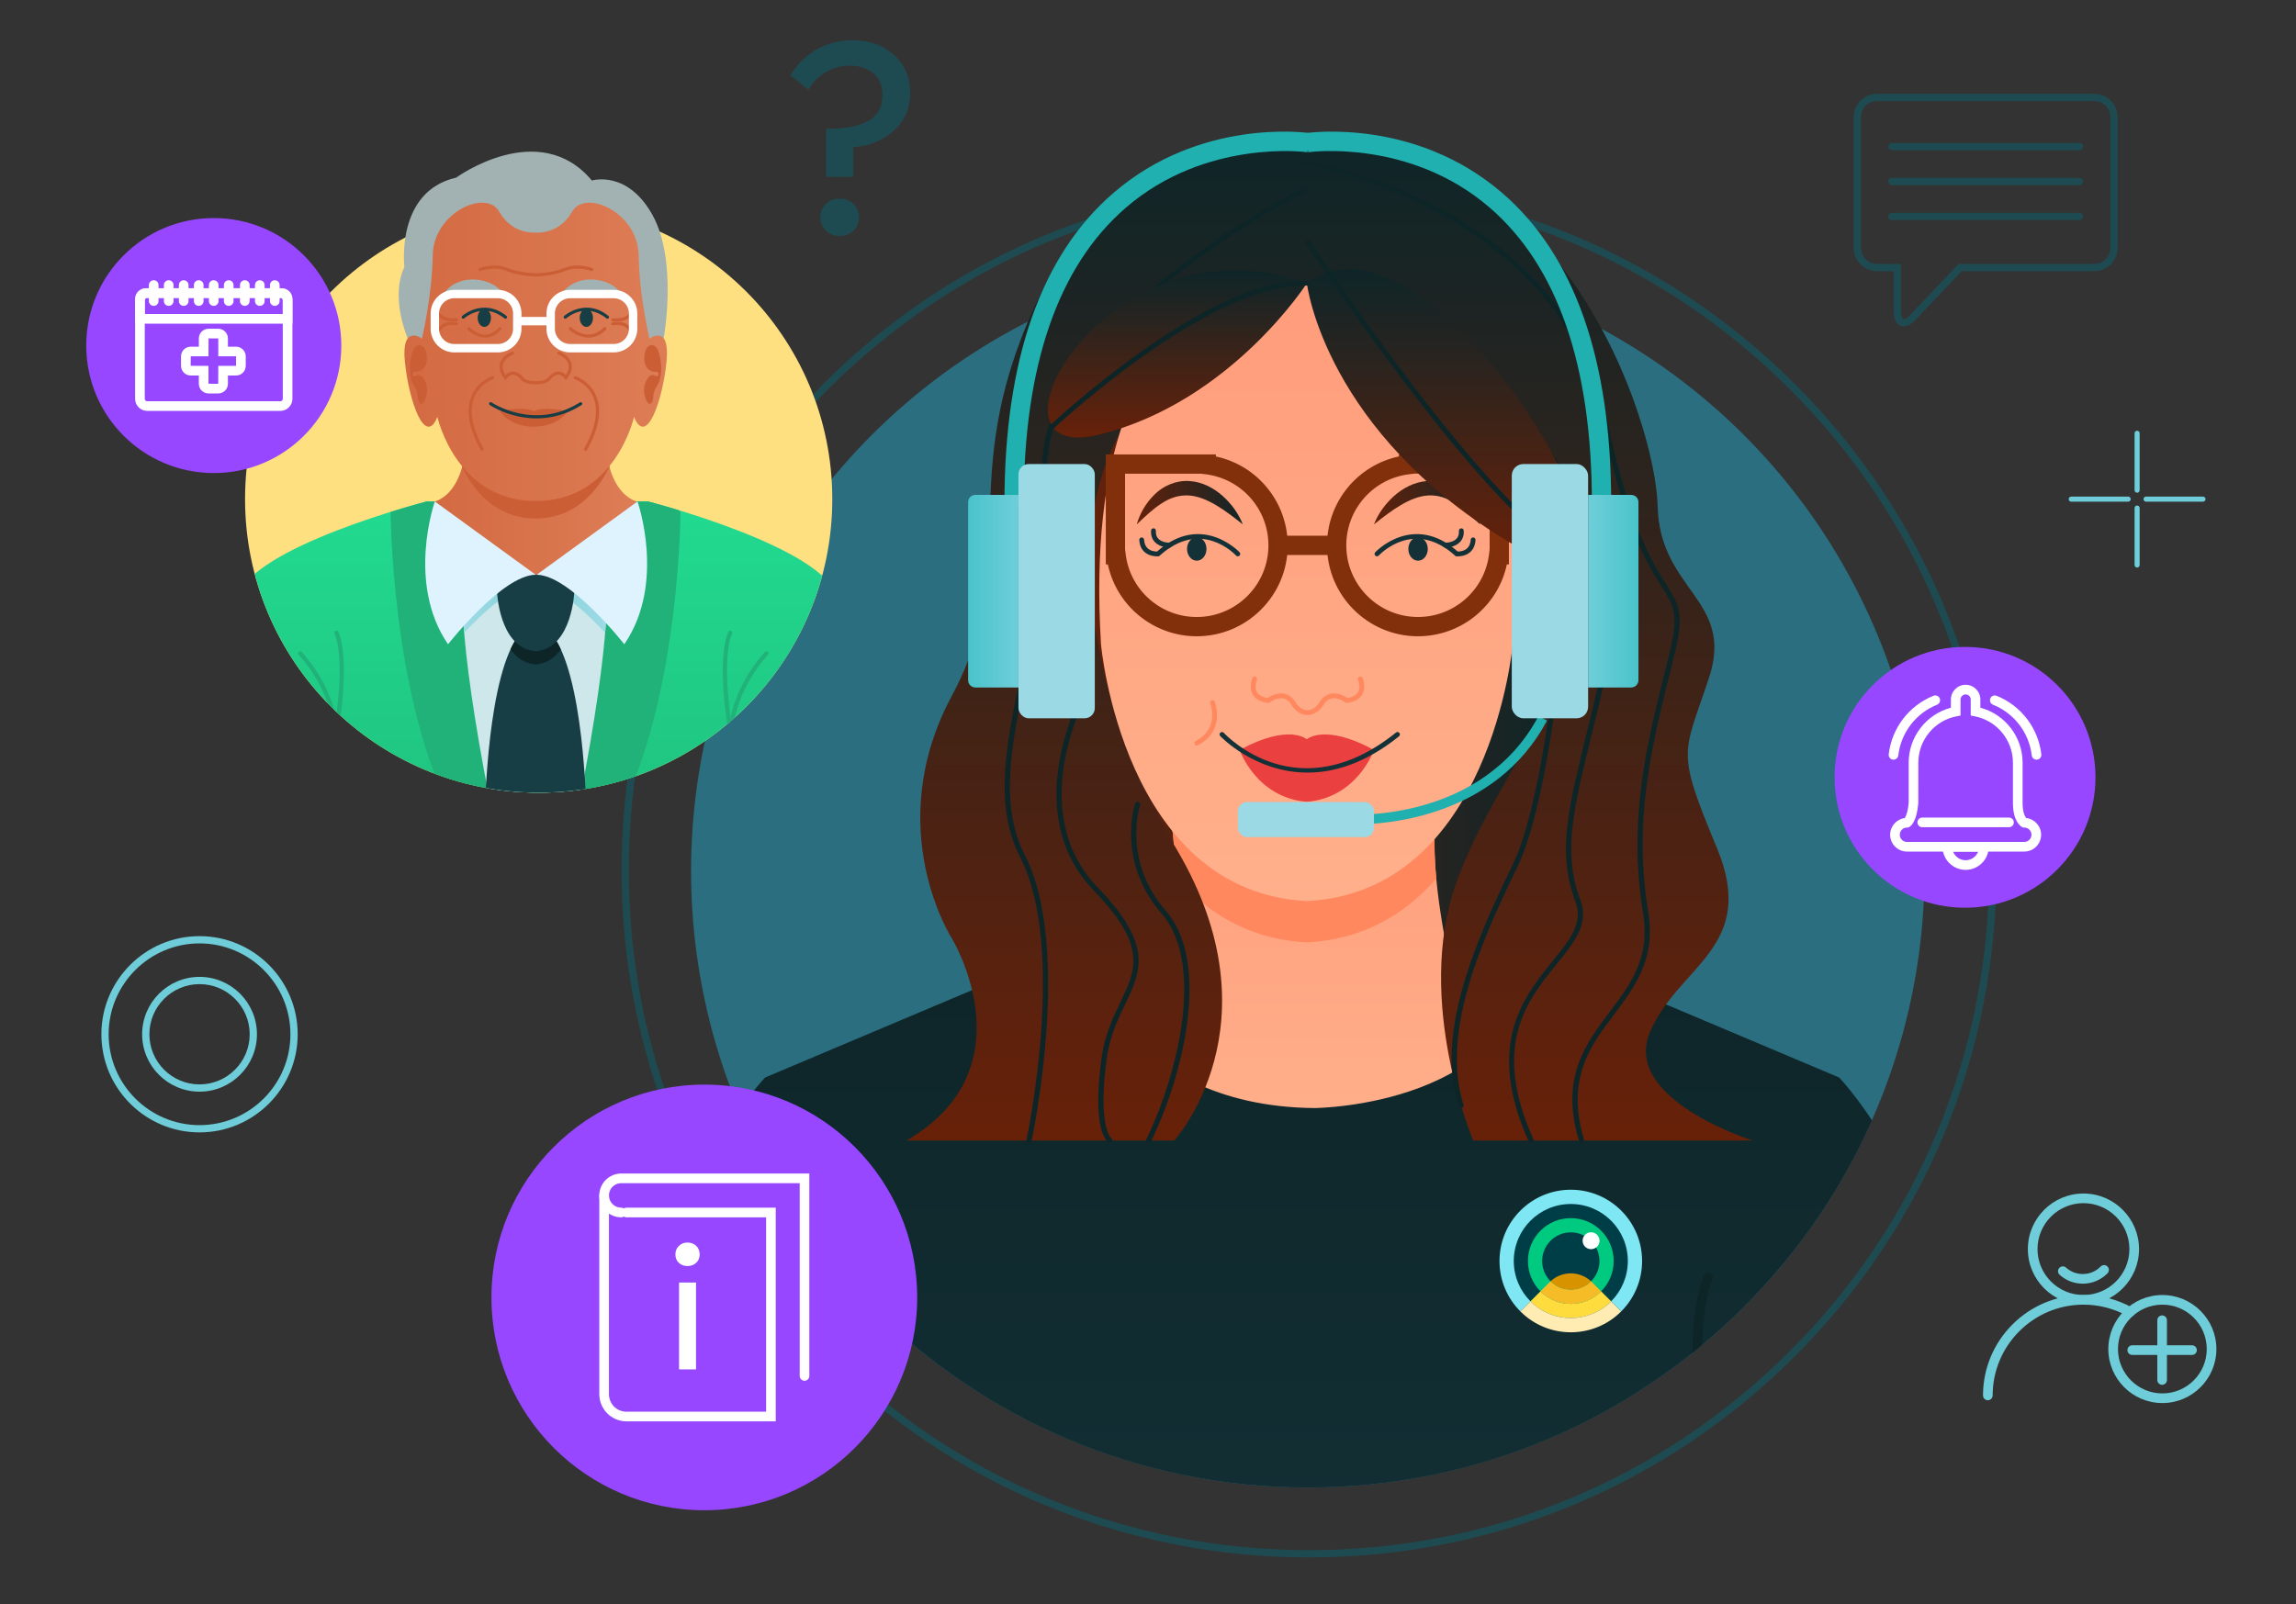<?xml version="1.0" encoding="UTF-8"?>
<svg id="Calque_1" data-name="Calque 1" xmlns="http://www.w3.org/2000/svg" xmlns:xlink="http://www.w3.org/1999/xlink" viewBox="0 0 655.622 458.198">
  <rect x="0" y="0" width="655.622" height="458.198" fill="#333333" stroke="none"/>
  <defs>
    <style>
      .cls-1 {
        fill: none;
      }

      .cls-2 {
        fill: url(#Dégradé_sans_nom_6);
      }

      .cls-3 {
        fill: #003e47;
      }

      .cls-4 {
        fill: #82300b;
      }

      .cls-5 {
        fill: #eb4040;
      }

      .cls-6 {
        fill: #00c980;
      }

      .cls-7 {
        fill: #a2b2b2;
      }

      .cls-8 {
        fill: #f5bc27;
      }

      .cls-9 {
        fill: url(#Dégradé_sans_nom_6-2);
      }

      .cls-10 {
        fill: #21b0b0;
      }

      .cls-11 {
        fill: #9bd9e4;
      }

      .cls-12 {
        fill: #1e4b51;
      }

      .cls-13 {
        fill: #173d45;
      }

      .cls-14 {
        clip-path: url(#clippath-1);
      }

      .cls-15 {
        fill: #fff;
      }

      .cls-16 {
        fill: #cc5e35;
      }

      .cls-17 {
        fill: #0e2528;
      }

      .cls-18 {
        fill: #ffdc3d;
      }

      .cls-19 {
        fill: #9647ff;
      }

      .cls-20 {
        fill: #dff3ff;
      }

      .cls-21 {
        fill: #20b279;
      }

      .cls-22 {
        fill: url(#Dégradé_sans_nom_11);
      }

      .cls-23 {
        fill: url(#Dégradé_sans_nom_16);
      }

      .cls-24 {
        fill: url(#Dégradé_sans_nom_42);
      }

      .cls-25 {
        fill: url(#Dégradé_sans_nom_40);
      }

      .cls-26 {
        fill: url(#Dégradé_sans_nom_43);
      }

      .cls-27 {
        fill: url(#Dégradé_sans_nom_39);
      }

      .cls-28 {
        fill: #ff885f;
      }

      .cls-29 {
        fill: #ffecb2;
      }

      .cls-30 {
        fill: #7fe7f4;
      }

      .cls-31 {
        fill: #133137;
      }

      .cls-32 {
        fill: #6ecdd8;
      }

      .cls-33 {
        fill: #ffe080;
      }

      .cls-34 {
        fill: #d79400;
      }

      .cls-35 {
        fill: url(#Dégradé_sans_nom_40-6);
      }

      .cls-36 {
        fill: url(#Dégradé_sans_nom_40-5);
      }

      .cls-37 {
        fill: url(#Dégradé_sans_nom_40-3);
      }

      .cls-38 {
        fill: url(#Dégradé_sans_nom_40-4);
      }

      .cls-39 {
        fill: url(#Dégradé_sans_nom_40-2);
      }

      .cls-40 {
        fill: url(#Dégradé_sans_nom_42-2);
      }

      .cls-41 {
        fill: url(#Dégradé_sans_nom_11-2);
      }

      .cls-42 {
        fill: url(#Dégradé_sans_nom_39-2);
      }

      .cls-43 {
        fill: #cde7ea;
      }

      .cls-44 {
        clip-path: url(#clippath);
      }

      .cls-45 {
        fill: #2b6e80;
      }
    </style>
    <clipPath id="clippath">
      <path class="cls-1" d="M549.548,248.782c0,97.26-78.845,176.104-176.104,176.104s-176.104-78.845-176.104-176.104V19.163h352.209v229.618Z"/>
    </clipPath>
    <linearGradient id="Dégradé_sans_nom_40" data-name="Dégradé sans nom 40" x1="305.053" y1="206.882" x2="445.67" y2="206.882" gradientUnits="userSpaceOnUse">
      <stop offset="0" stop-color="#682109"/>
      <stop offset="1" stop-color="#0e2528"/>
    </linearGradient>
    <linearGradient id="Dégradé_sans_nom_42" data-name="Dégradé sans nom 42" x1="369.906" y1="326.202" x2="369.906" y2="219.922" gradientUnits="userSpaceOnUse">
      <stop offset="0" stop-color="#ffb08b"/>
      <stop offset="1" stop-color="#ff9c7b"/>
    </linearGradient>
    <linearGradient id="Dégradé_sans_nom_43" data-name="Dégradé sans nom 43" x1="371.824" y1="471.624" x2="371.824" y2="270.733" gradientUnits="userSpaceOnUse">
      <stop offset=".017" stop-color="#133137"/>
      <stop offset="1" stop-color="#0e2528"/>
    </linearGradient>
    <linearGradient id="Dégradé_sans_nom_40-2" data-name="Dégradé sans nom 40" x1="379.635" y1="325.769" x2="379.635" y2="40.608" xlink:href="#Dégradé_sans_nom_40"/>
    <linearGradient id="Dégradé_sans_nom_42-2" data-name="Dégradé sans nom 42" x1="373.178" y1="257.38" x2="373.178" y2="80.734" xlink:href="#Dégradé_sans_nom_42"/>
    <linearGradient id="Dégradé_sans_nom_40-3" data-name="Dégradé sans nom 40" x1="390.635" y1="143.575" x2="424.383" y2="143.575" xlink:href="#Dégradé_sans_nom_40"/>
    <linearGradient id="Dégradé_sans_nom_40-4" data-name="Dégradé sans nom 40" x1="322.83" y1="143.575" x2="356.578" y2="143.575" xlink:href="#Dégradé_sans_nom_40"/>
    <linearGradient id="Dégradé_sans_nom_40-5" data-name="Dégradé sans nom 40" x1="412.32" y1="160.714" x2="412.32" y2="76.923" xlink:href="#Dégradé_sans_nom_40"/>
    <linearGradient id="Dégradé_sans_nom_40-6" data-name="Dégradé sans nom 40" x1="336.193" y1="124.967" x2="336.193" y2="77.18" xlink:href="#Dégradé_sans_nom_40"/>
    <linearGradient id="Dégradé_sans_nom_39" data-name="Dégradé sans nom 39" x1="390.635" y1="168.857" x2="405.01" y2="168.857" gradientTransform="translate(62.848 337.714) scale(1 -1)" gradientUnits="userSpaceOnUse">
      <stop offset=".001" stop-color="#4ac3ca"/>
      <stop offset="1" stop-color="#6eced9"/>
    </linearGradient>
    <linearGradient id="Dégradé_sans_nom_39-2" data-name="Dégradé sans nom 39" x1="1937.913" y1="168.857" x2="1952.288" y2="168.857" gradientTransform="translate(-1661.467)" xlink:href="#Dégradé_sans_nom_39"/>
    <clipPath id="clippath-1">
      <path class="cls-1" d="M237.659,142.564c0,46.305-37.537,83.842-83.842,83.842s-83.842-37.537-83.842-83.842V39.449h167.684v103.115Z"/>
    </clipPath>
    <linearGradient id="Dégradé_sans_nom_16" data-name="Dégradé sans nom 16" x1="153.462" y1="230.06" x2="153.462" y2="143.107" gradientUnits="userSpaceOnUse">
      <stop offset="0" stop-color="#20c480"/>
      <stop offset="1" stop-color="#21da90"/>
    </linearGradient>
    <linearGradient id="Dégradé_sans_nom_11" data-name="Dégradé sans nom 11" x1="124.167" y1="148.096" x2="181.828" y2="148.096" gradientUnits="userSpaceOnUse">
      <stop offset="0" stop-color="#d36a42"/>
      <stop offset="1" stop-color="#dd7d56"/>
    </linearGradient>
    <linearGradient id="Dégradé_sans_nom_11-2" data-name="Dégradé sans nom 11" x1="115.475" y1="100.499" x2="190.455" y2="100.499" xlink:href="#Dégradé_sans_nom_11"/>
    <linearGradient id="Dégradé_sans_nom_6" data-name="Dégradé sans nom 6" x1="153.241" y1="172.646" x2="173.308" y2="172.646" gradientUnits="userSpaceOnUse">
      <stop offset="0" stop-color="#85d0d8"/>
      <stop offset="1" stop-color="#9ddbe6"/>
    </linearGradient>
    <linearGradient id="Dégradé_sans_nom_6-2" data-name="Dégradé sans nom 6" x1="507.734" y1="172.646" x2="527.802" y2="172.646" gradientTransform="translate(659.843) rotate(-180) scale(1 -1)" xlink:href="#Dégradé_sans_nom_6"/>
  </defs>
  <circle class="cls-45" cx="373.443" cy="248.782" r="176.104"/>
  <path class="cls-12" d="M373.784,444.842c-52.432,0-101.726-20.418-138.801-57.493-37.075-37.075-57.494-86.37-57.494-138.802s20.418-101.726,57.494-138.801c37.075-37.075,86.369-57.493,138.801-57.493s101.726,20.418,138.801,57.493c37.075,37.075,57.494,86.369,57.494,138.801s-20.418,101.727-57.494,138.802c-37.075,37.075-86.369,57.493-138.801,57.493ZM373.784,54.318c-51.881,0-100.656,20.203-137.341,56.888-36.685,36.685-56.888,85.461-56.888,137.341s20.203,100.656,56.888,137.341c36.685,36.685,85.46,56.889,137.341,56.889s100.656-20.203,137.341-56.889c36.685-36.685,56.888-85.46,56.888-137.341s-20.203-100.656-56.888-137.341c-36.685-36.685-85.46-56.888-137.341-56.888Z"/>
  <path class="cls-12" d="M225.718,21.48c1.967-3.228,4.502-5.699,7.603-7.414,3.102-1.715,6.481-2.572,10.138-2.572,4.741,0,8.669,1.393,11.783,4.18,3.115,2.787,4.672,6.399,4.672,10.838,0,4.312-1.501,7.856-4.502,10.63-3.026,2.875-6.948,4.502-11.765,4.88v8.511h-7.755v-13.732c5.523,0,9.589-.782,12.2-2.345,2.61-1.564,3.915-3.985,3.915-7.263,0-2.673-.857-4.747-2.572-6.223-1.715-1.475-3.934-2.213-6.658-2.213-2.471,0-4.76.599-6.866,1.797s-3.789,2.894-5.05,5.088l-5.145-4.161ZM239.753,67.404c-1.589,0-2.9-.517-3.934-1.551s-1.551-2.295-1.551-3.783c0-1.538.517-2.812,1.551-3.821s2.345-1.513,3.934-1.513,2.906.504,3.953,1.513,1.57,2.282,1.57,3.821-.523,2.812-1.57,3.821c-1.047,1.009-2.364,1.513-3.953,1.513Z"/>
  <g class="cls-44">
    <g>
      <rect class="cls-25" x="305.053" y="111.713" width="140.617" height="190.338"/>
      <path class="cls-24" d="M420.648,302.051s-17.595-59.275-8.328-75.863c9.267-16.587-78.374,5.007-78.374,5.007,0,0,9.681,52.211-15.433,70.856,0,0-3.662,10.425-4.436,24.152l111.658-2.513c-.897-6.553-2.544-13.745-5.087-21.638Z"/>
      <path class="cls-26" d="M437.463,270.733l87.686,37.023s33.442,34.279,35.748,99.074c2.306,64.795,8.072,64.795,8.072,64.795H174.679s5.766,0,8.072-64.795c2.306-64.795,35.748-99.074,35.748-99.074l87.686-37.023s13.162,45.318,69.176,45.757c0,0,59.486-.304,62.102-45.757Z"/>
      <path class="cls-17" d="M251.111,472.99c-.167,0-.337-.031-.502-.096-.702-.277-1.046-1.07-.768-1.771.197-.5,19.312-50.483-16.725-92.615-.491-.574-.423-1.437.149-1.926.572-.488,1.437-.422,1.926.149,37.13,43.41,17.393,94.881,17.189,95.396-.212.536-.726.863-1.27.863Z"/>
      <path class="cls-17" d="M255.544,425.987c-.073,0-.149-.005-.225-.019-.744-.123-1.247-.827-1.123-1.571.069-.42,6.89-42.204.081-58.962-.284-.699.053-1.495.752-1.779.698-.283,1.495.052,1.779.752,7.096,17.47.371,58.691.081,60.437-.111.668-.69,1.142-1.346,1.142Z"/>
      <path class="cls-17" d="M492.184,472.99c-.544,0-1.058-.327-1.27-.863-.204-.515-19.941-51.987,17.189-95.396.492-.571,1.355-.638,1.926-.149.572.49.64,1.353.149,1.926-36.072,42.172-16.922,92.115-16.725,92.614.277.702-.065,1.495-.767,1.773-.165.065-.335.096-.503.096Z"/>
      <path class="cls-17" d="M487.75,425.987c-.656,0-1.235-.474-1.346-1.142-.289-1.746-7.015-42.967.081-60.437.285-.7,1.084-1.036,1.779-.752.699.284,1.036,1.08.752,1.779-6.808,16.758.012,58.542.081,58.962.124.744-.379,1.449-1.123,1.571-.076.013-.152.019-.225.019Z"/>
      <path class="cls-28" d="M333.946,231.195s1.503,8.148,1.784,19.143c8.639,10.192,20.684,17.971,37.448,18.831,16.44-.844,28.347-8.338,36.949-18.24-.971-10.327-.684-19.592,2.193-24.741,9.267-16.587-78.374,5.006-78.374,5.006Z"/>
      <path class="cls-39" d="M372.574,40.757s-53.907-3.625-77.052,46.613c-23.145,50.239-3.387,73.531-23.71,111.347-20.322,37.816,0,69.332,0,69.332,0,0,22.581,37.155-12.984,57.72h76.47s30.18-33.11.847-82.926c-29.333-49.816-48.751-137.864,36.603-151.848,0,0,31.372,1.554,36.629,23.307,5.257,21.753,8.08,51.156,27.838,64.682,19.758,13.525-9.75,39.94-21.528,73.605-11.778,33.665,4.992,73.18,4.992,73.18h79.762s-37.258-11.725-29.355-30.799c7.903-19.074,31.048-24.254,19.193-52.739-11.855-28.486-9.597-26.414-2.258-48.685,7.339-22.271-14.113-24.86-14.677-48.944-.565-24.084-27.669-107.988-100.77-103.844Z"/>
      <path class="cls-17" d="M451.61,326.456c-.329,0-.631-.2-.722-.505-5.42-18.098,1.797-27.69,8.775-36.964,5.961-7.921,11.59-15.403,9.552-27.899-4.396-26.96.778-47.653,6.77-71.614l.581-2.322c2.912-11.67,1.556-13.811-2.068-19.533-4.014-6.339-10.731-16.946-17.312-48.672-12.354-59.564-84.018-71.7-84.74-71.816-.408-.064-.681-.421-.61-.795.072-.373.455-.634.868-.559.732.117,73.406,12.402,85.956,72.912,6.532,31.496,13.17,41.976,17.135,48.238,3.732,5.894,5.277,8.332,2.232,20.531l-.581,2.323c-5.957,23.826-11.102,44.4-6.748,71.102,2.126,13.033-3.938,21.092-9.801,28.884-6.784,9.016-13.798,18.337-8.564,35.818.11.367-.124.746-.524.846-.066.016-.133.024-.199.024Z"/>
      <path class="cls-17" d="M437.215,326.456c-.294,0-.573-.16-.693-.425-12.487-27.726-1.351-41.452,6.781-51.476,4.947-6.097,8.853-10.913,6.583-16.952-5.228-13.905-2.256-26.029,3.142-48.04,1.259-5.134,2.686-10.952,4.161-17.425,7.563-33.19-15.823-62.631-16.06-62.924-.246-.305-.176-.736.156-.962.33-.227.802-.163,1.048.142.242.298,24.028,30.219,16.323,64.026-1.477,6.482-2.905,12.306-4.165,17.444-5.337,21.765-8.277,33.754-3.187,47.29,2.529,6.726-1.793,12.054-6.798,18.222-8.358,10.303-18.76,23.126-6.598,50.129.158.352-.023.754-.406.899-.094.036-.19.052-.286.052Z"/>
      <path class="cls-17" d="M417.217,316.49c-.324,0-.624-.195-.72-.494-6.37-19.923,3.589-44.776,15.3-68.666,10.89-22.215,15.051-86.571,15.092-87.219.023-.379.385-.668.791-.646.414.021.729.347.705.727-.041.649-4.218,65.258-15.22,87.702-11.593,23.648-21.462,48.22-15.228,67.715.116.364-.111.747-.509.853-.07.019-.141.028-.211.028Z"/>
      <path class="cls-17" d="M293.829,326.456c-.048,0-.098-.004-.147-.013-.406-.074-.67-.437-.589-.809.118-.543,11.648-54.619-1.797-80.796-7.672-14.936-3.907-32.755.453-53.388,3.449-16.322,7.358-34.821,5.848-54.568-3.382-44.212,73.842-82.881,74.622-83.266.365-.177.82-.054,1.016.279.196.335.059.752-.305.932-.772.382-77.151,38.63-73.837,81.958,1.524,19.928-2.405,38.521-5.871,54.926-4.31,20.396-8.033,38.012-.57,52.54,13.657,26.587,2.031,81.103,1.912,81.65-.071.328-.384.554-.734.554Z"/>
      <path class="cls-17" d="M316.961,326.454c-.137,0-.276-.036-.401-.112-.502-.305-4.823-3.571-2.024-24.119.901-6.615,3.277-11.566,5.373-15.935,4.476-9.327,7.709-16.066-7.455-31.762-22.672-23.468-2.596-58.36-2.391-58.71.195-.336.65-.458,1.016-.279.364.18.501.598.305.932-.201.341-19.78,34.399,2.192,57.143,15.802,16.356,12.229,23.803,7.706,33.23-2.054,4.282-4.384,9.136-5.258,15.552-2.675,19.634,1.348,22.786,1.388,22.815.316.228.392.653.157.953-.148.187-.376.29-.608.29Z"/>
      <path class="cls-17" d="M327.989,326.456c-.102,0-.206-.019-.305-.06-.378-.154-.548-.562-.379-.908,4.986-10.235,8.804-22.793,10.215-33.593,1.256-9.617,1.264-22.79-5.82-30.937-13.012-14.963-7.626-31.277-7.57-31.441.124-.361.545-.559.94-.449.395.113.614.5.491.861-.053.157-5.188,15.797,7.311,30.171,13.135,15.102,4.687,47.713-4.197,65.948-.124.255-.398.407-.685.407Z"/>
      <path class="cls-40" d="M373.178,80.889s-65.577-8.636-58.793,103.088c0,0,6.219,70.704,58.793,73.403,52.575-2.699,58.793-73.403,58.793-73.403,6.784-111.723-58.793-103.088-58.793-103.088Z"/>
      <path class="cls-5" d="M373.157,211.174s-4.954-4.66-19.178,3.025c0,0,4.672,13.634,19.178,14.824,14.506-1.19,19.178-14.824,19.178-14.824-14.224-7.685-19.178-3.025-19.178-3.025Z"/>
      <path class="cls-31" d="M373.384,220.676c-15.037,0-24.796-10.278-24.941-10.434-.258-.279-.24-.715.038-.973.277-.258.713-.242.971.038.857.924,21.284,22.357,49.174-.069.296-.239.73-.192.967.105s.191.73-.105.967c-9.666,7.772-18.552,10.365-26.105,10.365Z"/>
      <path class="cls-28" d="M373.158,204.206h-.019c-2.54-.07-4.116-2.483-4.182-2.586-.688-1.225-1.531-1.931-2.527-2.129-1.89-.372-3.83,1.119-3.848,1.134l-.226.177-.285-.035c-2.128-.266-3.593-1.075-4.353-2.405-1.192-2.085-.123-4.612-.077-4.718.15-.348.553-.506.902-.359.349.149.51.554.361.903-.009.02-.841,2.015.011,3.497.506.88,1.536,1.444,3.061,1.679.677-.466,2.635-1.639,4.714-1.224,1.412.279,2.571,1.212,3.445,2.773h0c.002,0,1.244,1.869,3.041,1.917.38.011.679.326.669.707-.011.373-.316.669-.687.669Z"/>
      <path class="cls-28" d="M373.553,204.206c-.371,0-.676-.296-.687-.669-.01-.38.29-.696.669-.707,1.82-.05,3.049-1.933,3.061-1.952.853-1.526,2.013-2.459,3.425-2.738,2.078-.415,4.037.758,4.714,1.224,1.526-.235,2.555-.799,3.061-1.679.853-1.483.021-3.477.012-3.497-.148-.349.013-.754.361-.903.349-.148.752.011.902.359.046.106,1.114,2.633-.078,4.718-.76,1.33-2.225,2.139-4.353,2.405l-.285.036-.226-.179c-.019-.015-1.956-1.517-3.848-1.134-.996.199-1.839.904-2.506,2.095-.087.138-1.663,2.551-4.202,2.621h-.019Z"/>
      <path class="cls-31" d="M416.265,158.91c-.197,0-.32-.011-.341-.012l-.228-.021-.171-.153c-11.764-10.631-21.416-.48-21.822-.043-.259.277-.695.294-.972.038-.279-.258-.296-.692-.039-.971.107-.116,10.861-11.488,23.567-.212h.001c.49,0,1.728-.085,2.623-.86.651-.564,1.013-1.409,1.078-2.514.022-.379.347-.677.727-.646.379.021.668.348.646.727-.087,1.494-.613,2.666-1.56,3.481-1.232,1.061-2.82,1.188-3.509,1.188Z"/>
      <ellipse class="cls-31" cx="404.924" cy="156.794" rx="2.776" ry="3.357"/>
      <path class="cls-31" d="M412.735,156.408h-.036c-.379-.007-.68-.318-.675-.699.006-.38.316-.743.698-.677.013-.016,2.064.015,3.17-1.146.531-.558.761-1.294.703-2.252-.024-.379.265-.705.644-.728.391-.026.706.265.729.645.083,1.345-.283,2.452-1.086,3.29-1.446,1.511-3.814,1.567-4.147,1.567Z"/>
      <path class="cls-31" d="M330.393,158.91c-.689,0-2.277-.126-3.509-1.186-.948-.817-1.474-1.988-1.561-3.482-.022-.379.267-.705.646-.727.371-.027.705.267.727.646.065,1.104.428,1.949,1.078,2.514.895.775,2.133.86,2.624.86h0c12.705-11.279,23.46.095,23.568.212.257.279.24.713-.039.971-.279.257-.714.239-.972-.038-.406-.439-10.058-10.591-21.823.043l-.171.153-.228.021c-.021.001-.144.012-.341.012Z"/>
      <ellipse class="cls-31" cx="341.734" cy="156.794" rx="2.776" ry="3.357"/>
      <path class="cls-31" d="M333.922,156.408c-.333,0-2.7-.055-4.147-1.567-.803-.838-1.168-1.945-1.086-3.29.024-.38.335-.672.729-.645.379.023.668.349.644.728-.059.961.172,1.698.706,2.256,1.103,1.151,3.15,1.134,3.165,1.142.35-.035.693.296.7.676.007.38-.296.693-.676.7h-.036Z"/>
      <path class="cls-37" d="M392.335,149.78c1.192-3.086,3.195-5.8,5.7-8.086,2.512-2.233,5.787-4.062,9.556-4.298,3.763-.263,7.514,1.393,9.935,3.845,2.503,2.428,4.17,5.38,5.097,8.538-2.391-2.255-4.644-4.443-7.121-6.001-2.435-1.632-5.048-2.41-7.66-2.264-2.629.148-5.315,1.253-7.884,2.78-2.588,1.529-5.062,3.439-7.622,5.485Z"/>
      <path class="cls-38" d="M354.879,149.78c-2.56-2.047-5.035-3.956-7.622-5.485-2.57-1.527-5.255-2.632-7.884-2.78-2.612-.146-5.225.632-7.66,2.264-2.477,1.558-4.73,3.746-7.121,6.001.927-3.158,2.594-6.11,5.097-8.538,2.421-2.453,6.172-4.108,9.935-3.845,3.769.235,7.044,2.065,9.556,4.298,2.505,2.286,4.507,5,5.7,8.086Z"/>
      <path class="cls-4" d="M341.733,181.736c-12.354,0-22.864-8.667-25.386-20.527h-.586v-31.416h31.417v.584c11.86,2.522,20.527,13.033,20.527,25.387,0,14.322-11.652,25.973-25.973,25.973ZM321.264,156.841l.15,1.301c1.193,10.314,9.928,18.092,20.318,18.092,11.287,0,20.47-9.183,20.47-20.47,0-10.391-7.778-19.125-18.092-20.319l-1.294-.149h-21.552v21.546Z"/>
      <path class="cls-4" d="M404.9,181.736c-14.321,0-25.972-11.651-25.972-25.973,0-12.354,8.667-22.865,20.527-25.387v-.584h31.416v31.416h-.586c-2.522,11.86-13.033,20.527-25.386,20.527ZM403.817,135.295l-1.294.149c-10.314,1.194-18.092,9.928-18.092,20.319,0,11.287,9.182,20.47,20.469,20.47,10.39,0,19.125-7.778,20.318-18.092l.15-1.301v-21.546h-21.552Z"/>
      <path class="cls-28" d="M341.734,212.955c-.248,0-.488-.134-.611-.369-.175-.337-.045-.752.292-.928,6.891-3.595,4.288-10.447,4.174-10.736-.139-.353.034-.754.386-.893.352-.137.752.032.892.386.033.082,3.189,8.287-4.816,12.464-.102.052-.211.078-.318.078Z"/>
      <rect class="cls-4" x="364.954" y="153.012" width="16.725" height="5.503"/>
      <path class="cls-36" d="M373.178,80.889s4.903,42.79,59.285,74.874c54.382,32.084-21.459-103.367-59.285-74.874Z"/>
      <path class="cls-35" d="M373.178,80.889s-21.701,33.931-59.285,43.254c-37.584,9.323,2.331-63.977,59.285-43.254Z"/>
      <path class="cls-17" d="M450.179,159.384c-.078,0-.158-.013-.235-.042-9.74-3.547-25.674-19.737-47.357-48.122-16.106-21.082-29.551-41.396-29.685-41.599-.21-.317-.122-.743.195-.953.314-.212.743-.122.953.195.534.807,53.658,80.915,76.365,89.186.357.13.541.525.411.881-.101.279-.365.453-.646.453Z"/>
      <path class="cls-17" d="M300.502,122.483c-.183,0-.365-.073-.501-.216-.26-.277-.247-.712.03-.973.112-.105,11.364-10.653,25.899-20.925,19.588-13.842,35.472-20.628,47.275-20.167.38.015.675.335.66.715s-.34.693-.714.661c-.35-.015-.706-.021-1.061-.021-27.495,0-70.678,40.328-71.116,40.74-.133.125-.302.187-.472.187Z"/>
      <path class="cls-10" d="M387.248,235.465c-1.244,0-1.959-.043-2.011-.046l.189-2.746c.371.031,37.748,2.201,53.903-28.148l2.429,1.292c-14.777,27.761-46.259,29.647-54.51,29.647Z"/>
      <rect class="cls-11" x="353.46" y="229.102" width="38.875" height="9.999" rx="2.608" ry="2.608"/>
      <rect class="cls-11" x="431.685" y="132.543" width="21.799" height="72.628" rx="3.308" ry="3.308"/>
      <path class="cls-10" d="M454.562,143.677c-.003-39.261-9.811-67.641-29.15-84.35-22.938-19.818-51.571-15.891-51.856-15.848l-.798-5.444c1.271-.187,31.427-4.319,56.251,17.127,20.603,17.803,31.052,47.583,31.056,88.515h-5.503Z"/>
      <path class="cls-10" d="M292.329,143.677h-5.503c.003-40.932,10.452-70.713,31.055-88.514,24.823-21.448,54.979-17.315,56.252-17.128l-.795,5.445c-.29-.043-29.042-3.918-51.919,15.898-19.299,16.717-29.087,45.08-29.09,84.299Z"/>
      <path class="cls-27" d="M455.557,141.35h12.302v55.014h-12.302c-1.144,0-2.073-.929-2.073-2.073v-50.867c0-1.144.929-2.073,2.073-2.073Z" transform="translate(921.342 337.714) rotate(-180)"/>
      <rect class="cls-11" x="290.821" y="132.543" width="21.799" height="72.628" rx="2.922" ry="2.922" transform="translate(603.441 337.714) rotate(180)"/>
      <path class="cls-42" d="M278.519,141.35h12.302v55.014h-12.302c-1.144,0-2.073-.929-2.073-2.073v-50.867c0-1.144.929-2.073,2.073-2.073Z"/>
      <g>
        <path class="cls-30" d="M434.145,374.576l2.881-2.881c6.36,6.36,16.671,6.36,23.031-0l2.881,2.881c3.685-3.684,5.963-8.775,5.963-14.397,0-11.245-9.116-20.36-20.36-20.36s-20.36,9.116-20.36,20.36c0,5.622,2.279,10.712,5.963,14.397Z"/>
        <circle class="cls-3" cx="448.542" cy="360.179" r="16.285"/>
        <circle class="cls-6" cx="448.542" cy="360.179" r="12.246"/>
        <circle class="cls-3" cx="448.542" cy="360.179" r="8.184"/>
        <path class="cls-34" d="M442.754,365.964c.001.001.002.002.003.003,3.196,3.196,8.376,3.196,11.572.002-3.266-3.012-8.307-3.014-11.575-.005Z"/>
        <path class="cls-8" d="M457.201,368.838c-4.782,4.782-12.536,4.782-17.318,0l2.872-2.872.001-.001c0.0 0.0.001.001.001.001,3.196,3.196,8.376,3.196,11.572.002l2.872,2.87Z"/>
        <g>
          <polygon class="cls-18" points="442.756 365.965 442.757 365.967 442.756 365.965 442.755 365.966 442.756 365.965"/>
          <path class="cls-18" d="M460.057,371.695c-6.36,6.36-16.671,6.36-23.031 0l2.856-2.856c4.782,4.782,12.536,4.782,17.318,0l2.856,2.856Z"/>
        </g>
        <path class="cls-29" d="M434.145,374.576c7.951,7.951,20.843,7.951,28.794 0l-2.881-2.881c-6.36,6.36-16.671,6.36-23.031 0l-2.881,2.881Z"/>
        <circle class="cls-15" cx="454.329" cy="354.387" r="2.414"/>
      </g>
    </g>
  </g>
  <circle class="cls-19" cx="561.113" cy="222.025" r="37.252"/>
  <g>
    <circle class="cls-19" cx="201.118" cy="370.582" r="60.786"/>
    <g>
      <path class="cls-15" d="M221.516,405.974h-42.639c-4.271,0-7.746-3.475-7.746-7.746v-56.783c0-.76.617-1.377,1.377-1.377s1.377.617,1.377,1.377v56.783c0,2.753,2.239,4.992,4.992,4.992h39.885v-55.517h-39.885c-.76,0-1.377-.617-1.377-1.377s.617-1.377,1.377-1.377h42.639v61.025Z"/>
      <path class="cls-15" d="M229.729,394.386c-.76,0-1.377-.617-1.377-1.377v-55.066h-50.965c-1.931,0-3.503,1.571-3.503,3.503s1.571,3.503,3.503,3.503c.76,0,1.377.617,1.377,1.377s-.617,1.377-1.377,1.377c-3.45,0-6.257-2.807-6.257-6.257s2.807-6.257,6.257-6.257h53.719v57.82c0,.76-.617,1.377-1.377,1.377Z"/>
      <path class="cls-15" d="M196.311,354.907c1.014,0,1.846.318,2.498.953.652.636.978,1.453.978,2.45,0,.965-.326,1.758-.978,2.377-.652.62-1.484.929-2.498.929s-1.843-.309-2.486-.929c-.644-.619-.965-1.412-.965-2.377,0-.981.326-1.794.978-2.438.652-.643,1.476-.965,2.474-.965ZM193.898,391.136v-24.813h4.851v24.813h-4.851Z"/>
    </g>
  </g>
  <circle class="cls-33" cx="153.817" cy="142.564" r="83.842"/>
  <g class="cls-14">
    <g>
      <path class="cls-7" d="M116.417,96.667s-5.113-11.616-.942-20.401c0,0-2.626-21.55,14.78-25.529,0,0,23.64-17.24,38.758.829,0,0,10.157-3.15,17.362,9.946,7.205,13.096,3.139,35.155,3.139,35.155h-73.096Z"/>
      <path class="cls-23" d="M239.158,170.754c-3.699-14.588-54.064-27.517-54.064-27.517l-31.131-.126v-.004l-.501.002-.501-.002v.004l-31.131.126s-50.365,12.93-54.064,27.517c-3.699,14.588-8.509,59.306-8.509,59.306h188.409s-4.809-44.718-8.509-59.306Z"/>
      <path class="cls-21" d="M194.319,146.208l-.6-.511c-5.166-1.571-8.624-2.459-8.624-2.459l-31.131-.126v-.004l-.501.002-.501-.002v.004l-31.131.126s-4.213,1.082-10.286,2.971c0,.007.216,50.55,16.402,83.853h49.971c16.187-33.305,16.402-83.853,16.402-83.853Z"/>
      <path class="cls-22" d="M152.965,134.049l-20.688-2.027s-1.496,9.108-8.109,11.216c0,0,15.551,20.933,28.797,20.933h.066c13.246,0,28.797-20.933,28.797-20.933-6.613-2.107-8.109-11.216-8.109-11.216l-20.688,2.027"/>
      <path class="cls-16" d="M174.026,133.36c-.218-.814-.307-1.339-.307-1.339l-20.688,2.027h-.066l-20.689-2.027s-.093.558-.33,1.427c3.349,6.741,9.687,14.647,21.018,14.647,11.38,0,17.724-7.976,21.061-14.735Z"/>
      <path class="cls-41" d="M185.456,96.71s-2.873-11.714-3.094-23.861c-.221-12.147-15.251-19.018-19.008-12.366-3.757,6.652-10.388,5.936-10.388,5.936,0,0-6.631.716-10.388-5.936-3.757-6.652-18.787.219-19.008,12.366-.221,12.147-3.094,23.861-3.094,23.861,0,0-5.968-4.421-4.863,6.631,1.105,11.051,5.747,24.43,9.283,15.751,0,0,5.306,24.015,28.07,24.015s28.071-24.015,28.071-24.015c3.536,8.678,8.178-4.7,9.283-15.751,1.105-11.052-4.863-6.631-4.863-6.631Z"/>
      <path class="cls-16" d="M187.244,106.238s-3.336.17-3.277-4.02c.059-4.19,2.982-4.473,3.897-2.265s1.712,6.965-.177,10.193c0,0-1.092,1.416-1.122,3.001s-.738,2.548-1.358,2.152-2.48-4.303-.177-7.361c0,0,.752-1.316,2.126-.623s.856-1.529.089-1.076Z"/>
      <path class="cls-16" d="M118.61,106.238s3.336.17,3.277-4.02-2.982-4.473-3.897-2.265c-.915,2.208-1.712,6.965.177,10.193,0,0,1.092,1.416,1.122,3.001s.738,2.548,1.358,2.152,2.48-4.303.177-7.361c0,0-.752-1.316-2.126-.623s-.856-1.529-.089-1.076Z"/>
      <path class="cls-16" d="M153.294,109.764c-.112,0-.227-.002-.345-.006-3.173.098-4.222-1.279-4.434-1.622-.778-.8-1.526-1.171-2.211-1.096-.968.1-1.571,1.05-1.577,1.059l-.342.548-.396-.51c-1.203-1.559-1.616-3.035-1.229-4.388.649-2.263,3.304-3.272,3.417-3.314.232-.085.491.032.577.265.087.232-.032.491-.264.578-.023.009-2.347.898-2.867,2.723-.266.935-.017,1.982.74,3.119.373-.393.996-.884,1.838-.974.991-.108,2.003.366,2.998,1.405l.078.111c.004.006.748,1.314,3.671,1.197,2.973.11,3.698-1.191,3.705-1.204l.075-.104c.995-1.04,2.006-1.518,2.998-1.405.842.09,1.465.581,1.838.974.759-1.139,1.007-2.187.739-3.123-.524-1.831-2.842-2.71-2.865-2.719-.233-.087-.352-.345-.265-.578.087-.234.345-.352.578-.265.113.042,2.769,1.051,3.417,3.314.387,1.352-.026,2.828-1.229,4.388l-.395.512-.343-.55c-.006-.009-.609-.959-1.577-1.059-.695-.073-1.433.297-2.211,1.097-.205.331-1.196,1.627-4.12,1.628Z"/>
      <path class="cls-16" d="M167.221,128.767c-.074,0-.149-.018-.218-.057-.217-.121-.295-.394-.174-.611,3.234-5.823,4.132-10.687,2.668-14.455-1.567-4.033-5.363-5.342-5.401-5.355-.236-.078-.363-.333-.284-.568.079-.236.339-.359.568-.284.173.057,4.237,1.46,5.955,5.881,1.566,4.03.65,9.15-2.721,15.218-.082.148-.235.231-.393.231Z"/>
      <path class="cls-16" d="M137.664,128.767c-.158,0-.311-.083-.393-.231-3.371-6.068-4.287-11.188-2.721-15.217,1.718-4.422,5.782-5.824,5.955-5.882.234-.077.489.048.568.283.079.235-.047.49-.282.569-.039.013-3.85,1.34-5.408,5.369-1.457,3.767-.557,8.626,2.674,14.441.121.217.043.49-.174.611-.069.039-.144.057-.218.057Z"/>
      <path class="cls-7" d="M126.233,84.701c3.463-6.707,14.419-6.279,18.096-0-6.266.107-11.76-.469-18.096 0h0Z"/>
      <path class="cls-7" d="M159.964,84.701c3.463-6.707,14.419-6.279,18.096-0-6.266.107-11.76-.469-18.096 0h0Z"/>
      <path class="cls-13" d="M144.329,91.034c-.099,0-.198-.032-.282-.099-5.994-4.814-11.249-.214-11.47-.016-.187.166-.471.15-.635-.034-.166-.184-.151-.468.033-.634.059-.054,6.035-5.314,12.635-.017.194.156.224.438.069.632-.089.111-.219.168-.351.168Z"/>
      <path class="cls-13" d="M173.456,91.034c-.099,0-.198-.032-.282-.099-5.994-4.813-11.25-.215-11.47-.016-.186.166-.47.15-.635-.034-.166-.184-.151-.468.033-.634.059-.053,6.032-5.315,12.635-.017.194.156.224.438.069.632-.089.111-.219.168-.351.168Z"/>
      <path class="cls-16" d="M168.065,96.433c-3.087,0-5.489-2.213-5.525-2.247-.18-.17-.189-.454-.019-.635s.455-.189.635-.02c.194.184,4.836,4.433,9.255.01.175-.176.459-.176.636,0,.176.175.176.46,0,.636-1.69,1.692-3.424,2.256-4.982,2.256Z"/>
      <path class="cls-16" d="M138.527,96.44c-2.8,0-4.916-2.177-5.006-2.27-.172-.179-.165-.463.013-.635.179-.172.463-.166.636.013.02.021,1.95,2.015,4.431,1.993,1.373-.023,2.659-.69,3.824-1.982.166-.184.451-.199.635-.033.184.166.199.451.033.635-1.341,1.488-2.85,2.255-4.485,2.28-.028,0-.054.001-.082.001Z"/>
      <path class="cls-16" d="M152.44,117.458c-3.248-1.586-9.681,0-9.681,0,0,0,2.442,4.314,9.68,4.434,7.239-.12,9.681-4.434,9.681-4.434,0,0-6.433-1.586-9.68,0Z"/>
      <path class="cls-13" d="M153.231,119.502c-7.707,0-13.285-3.754-13.368-3.811-.204-.14-.256-.42-.115-.625.14-.205.421-.256.625-.116.12.083,12.19,8.18,25.2-.01.21-.132.488-.069.62.141s.069.488-.141.62c-4.526,2.849-8.943,3.8-12.821,3.8Z"/>
      <ellipse class="cls-13" cx="138.303" cy="90.798" rx="1.899" ry="2.573"/>
      <ellipse class="cls-13" cx="167.43" cy="90.798" rx="1.899" ry="2.573"/>
      <rect class="cls-15" x="148.24" y="90.523" width="9.002" height="2.397"/>
      <path class="cls-16" d="M175.833,91.833c-.493,0-.831-.035-.875-.04-.246-.027-.424-.249-.397-.496.027-.247.249-.428.496-.397.033.002,3.216.333,4.397-1.161.153-.193.436-.227.632-.073.194.154.227.437.073.632-1.054,1.331-3.139,1.536-4.326,1.536Z"/>
      <path class="cls-16" d="M179.807,94.532c-.155,0-.304-.079-.388-.222-1.195-2.033-4.283-1.383-4.314-1.375-.243.051-.483-.1-.536-.342-.054-.242.099-.482.341-.536.152-.034,3.757-.802,5.284,1.798.126.214.054.489-.16.615-.071.042-.15.062-.227.062Z"/>
      <path class="cls-16" d="M129.514,91.833c-1.187,0-3.273-.205-4.326-1.537-.154-.194-.121-.477.074-.631.194-.156.477-.121.631.074.983,1.243,3.507,1.257,4.397,1.161.255-.037.469.151.496.397.028.247-.15.469-.397.496-.044.005-.382.04-.875.04Z"/>
      <path class="cls-16" d="M125.539,94.532c-.077,0-.156-.02-.227-.062-.214-.125-.286-.401-.16-.615,1.526-2.601,5.131-1.833,5.284-1.798.242.054.395.294.341.536-.053.242-.293.395-.536.342-.031-.009-3.12-.658-4.314,1.375-.084.142-.234.222-.388.222Z"/>
      <g>
        <path class="cls-16" d="M153.425,78.98c-.202,0-4.995-.018-8.791-1.581-3.54-1.458-7.366-.012-7.405.004-.232.09-.492-.025-.582-.257-.09-.231.025-.491.256-.581.168-.066,4.193-1.595,8.072.004,3.633,1.495,8.401,1.513,8.449,1.513.248,0,.45.201.45.45s-.201.45-.45.45Z"/>
        <path class="cls-16" d="M152.596,78.98c-.248,0-.45-.201-.45-.45s.201-.45.45-.45c.047,0,4.821-.019,8.449-1.513,3.879-1.597,7.903-.069,8.072-.004.231.09.346.35.256.581-.09.232-.351.346-.582.257-.037-.014-3.862-1.46-7.405-.004-3.796,1.563-8.589,1.581-8.791,1.581Z"/>
      </g>
      <path class="cls-15" d="M175.217,100.658h-12.41c-3.73,0-6.764-3.034-6.764-6.764v-4.344c0-3.729,3.034-6.763,6.764-6.763h12.41c3.729,0,6.763,3.034,6.763,6.763v4.344c0,3.73-3.034,6.764-6.763,6.764ZM162.808,85.184c-2.407,0-4.366,1.958-4.366,4.366v4.344c0,2.407,1.959,4.366,4.366,4.366h12.41c2.407,0,4.366-1.959,4.366-4.366v-4.344c0-2.407-1.958-4.366-4.366-4.366h-12.41Z"/>
      <path class="cls-15" d="M142.142,100.658h-12.41c-3.729,0-6.763-3.034-6.763-6.764v-4.344c0-3.729,3.034-6.763,6.763-6.763h12.41c3.73,0,6.764,3.034,6.764,6.763v4.344c0,3.73-3.034,6.764-6.764,6.764ZM129.732,85.184c-2.407,0-4.366,1.958-4.366,4.366v4.344c0,2.407,1.958,4.366,4.366,4.366h12.41c2.407,0,4.366-1.959,4.366-4.366v-4.344c0-2.407-1.959-4.366-4.366-4.366h-12.41Z"/>
      <path class="cls-43" d="M173.075,165.892l-20.11-1.674v-.048l-.289.024-.289-.024v.048l-20.11,1.674s-2.354,12.408,7.841,64.168h25.116c10.195-51.76,7.841-64.168,7.841-64.168Z"/>
      <path class="cls-2" d="M172.807,180.745c.942-11.278.268-14.853.268-14.853l-16.161-1.345-3.673,2.67c5.923.029,14.182,7.729,19.566,13.528Z"/>
      <path class="cls-9" d="M132.543,180.745c-.942-11.278-.268-14.853-.268-14.853l16.161-1.345,3.673,2.67c-5.923.029-14.182,7.729-19.566,13.528Z"/>
      <path class="cls-13" d="M153.329,178.132h-.74c-11.844,3.017-13.766,42.696-14.053,51.929h28.846c-.287-9.233-2.209-48.912-14.053-51.929Z"/>
      <path class="cls-17" d="M160.146,185.476c-1.796-3.893-4.031-6.635-6.817-7.345h-.74c-2.786.71-5.022,3.452-6.818,7.346,1.577,2.235,3.79,3.959,6.904,4.291h.565c3.115-.332,5.328-2.057,6.905-4.292Z"/>
      <path class="cls-13" d="M152.676,164.17s8.766-1.06,11.34,4.595c0,0-.527,16.128-10.775,17.22h-.565c-10.248-1.093-10.775-17.22-10.775-17.22,2.574-5.656,11.34-4.595,11.34-4.595"/>
      <path class="cls-20" d="M124.167,143.237s-8.213,23.318,3.772,40.779c0,0,15.521-19.8,25.026-19.846l-28.797-20.933Z"/>
      <path class="cls-20" d="M182.038,143.237s8.213,23.318-3.772,40.779c0,0-15.521-19.8-25.026-19.846l28.797-20.933Z"/>
      <path class="cls-21" d="M93.933,230.66c-.077,0-.154-.015-.229-.046-.306-.126-.451-.477-.324-.783.095-.231,9.353-23.337-8.103-42.818-.221-.246-.2-.625.047-.846.245-.221.625-.201.846.047,17.97,20.054,8.416,43.839,8.317,44.077-.095.231-.318.37-.554.37Z"/>
      <path class="cls-21" d="M96.079,208.936c-.034,0-.068-.003-.103-.009-.327-.057-.545-.367-.488-.693.034-.194,3.336-19.507.039-27.255-.13-.304.012-.657.317-.786.304-.131.656.012.786.317,3.436,8.073.18,27.122.039,27.929-.051.291-.304.497-.59.497Z"/>
      <path class="cls-21" d="M210.659,230.66c-.235,0-.458-.139-.554-.37-.098-.238-9.653-24.023,8.317-44.077.223-.247.601-.267.846-.047.247.221.267.6.047.846-17.473,19.499-8.199,42.587-8.103,42.818.127.306-.018.656-.324.783-.075.031-.153.046-.229.046Z"/>
      <path class="cls-21" d="M208.512,208.936c-.286,0-.539-.205-.59-.497-.14-.807-3.396-19.856.039-27.929.13-.305.481-.447.786-.317.304.129.447.482.317.786-3.296,7.747.005,27.06.039,27.255.057.326-.162.636-.488.693-.035.006-.069.009-.103.009Z"/>
    </g>
  </g>
  <circle class="cls-19" cx="61.043" cy="98.702" r="36.418"/>
  <path class="cls-32" d="M56.978,323.443c-15.454,0-28.027-12.573-28.027-28.027s12.573-28.028,28.027-28.028,28.027,12.573,28.027,28.028-12.573,28.027-28.027,28.027ZM56.978,269.463c-14.31,0-25.953,11.642-25.953,25.953s11.642,25.952,25.953,25.952,25.953-11.642,25.953-25.952-11.642-25.953-25.953-25.953Z"/>
  <path class="cls-32" d="M56.978,311.81c-9.04,0-16.394-7.355-16.394-16.394s7.354-16.394,16.394-16.394,16.394,7.355,16.394,16.394-7.354,16.394-16.394,16.394ZM56.978,281.096c-7.896,0-14.319,6.424-14.319,14.319s6.424,14.319,14.319,14.319,14.319-6.424,14.319-14.319-6.424-14.319-14.319-14.319Z"/>
  <g>
    <path class="cls-32" d="M610.251,140.74c-.399,0-.723-.324-.723-.723v-16.269c0-.399.324-.723.723-.723s.723.324.723.723v16.269c0,.399-.324.723-.723.723Z"/>
    <path class="cls-32" d="M610.251,162.102c-.399,0-.723-.324-.723-.723v-16.269c0-.399.324-.723.723-.723s.723.324.723.723v16.269c0,.399-.324.723-.723.723Z"/>
    <path class="cls-32" d="M607.704,143.287h-16.269c-.399,0-.723-.324-.723-.723s.324-.723.723-.723h16.269c.399,0,.723.324.723.723s-.324.723-.723.723Z"/>
    <path class="cls-32" d="M629.067,143.287h-16.269c-.399,0-.723-.324-.723-.723s.324-.723.723-.723h16.269c.399,0,.723.324.723.723s-.324.723-.723.723Z"/>
  </g>
  <g>
    <path class="cls-12" d="M543.564,93.225c-.303,0-.611-.052-.914-.178-1.754-.723-1.871-3.188-1.91-3.998l-.001-11.6h-4.741c-3.677,0-6.669-2.991-6.669-6.669v-37.319c0-3.677,2.991-6.669,6.669-6.669h62.025c3.677,0,6.669,2.991,6.669,6.669v37.319c0,3.677-2.991,6.669-6.669,6.669h-37.86l-13.716,14.476c-.171.156-1.468,1.299-2.883,1.299ZM535.998,28.86c-2.538,0-4.603,2.065-4.603,4.603v37.319c0,2.538,2.065,4.603,4.603,4.603h6.806v13.616c.073,1.499.431,2.053.632,2.137.31.129,1.087-.268,1.593-.714l14.246-15.039h38.748c2.538,0,4.603-2.065,4.603-4.603v-37.319c0-2.538-2.065-4.603-4.603-4.603h-62.025Z"/>
    <path class="cls-12" d="M593.785,42.905h-53.548c-.571,0-1.033-.463-1.033-1.033s.462-1.033,1.033-1.033h53.548c.571,0,1.033.463,1.033,1.033s-.462,1.033-1.033,1.033Z"/>
    <path class="cls-12" d="M593.785,52.88h-53.548c-.571,0-1.033-.463-1.033-1.033s.462-1.033,1.033-1.033h53.548c.571,0,1.033.463,1.033,1.033s-.462,1.033-1.033,1.033Z"/>
    <path class="cls-12" d="M593.785,62.855h-53.548c-.571,0-1.033-.463-1.033-1.033s.462-1.033,1.033-1.033h53.548c.571,0,1.033.463,1.033,1.033s-.462,1.033-1.033,1.033Z"/>
  </g>
  <g>
    <path class="cls-15" d="M80.058,117.361h-38.029c-1.899,0-3.444-1.545-3.444-3.444v-28.144c0-1.899,1.545-3.444,3.444-3.444h38.029c1.899,0,3.444,1.545,3.444,3.444v28.144c0,1.899-1.545,3.444-3.444,3.444ZM42.029,85.084c-.374,0-.69.316-.69.69v28.144c0,.374.316.69.69.69h38.029c.374,0,.69-.316.69-.69v-28.144c0-.374-.316-.69-.69-.69h-38.029Z"/>
    <path class="cls-15" d="M83.502,92.445h-44.917v-7.089c0-1.669,1.358-3.026,3.026-3.026h38.865c1.669,0,3.026,1.358,3.026,3.026v7.089ZM41.339,89.691h39.409v-4.335c0-.148-.125-.272-.272-.272h-38.865c-.148,0-.272.124-.272.272v4.335Z"/>
    <path class="cls-15" d="M65.309,87.37c-.76,0-1.377-.617-1.377-1.377v-4.571c0-.76.617-1.377,1.377-1.377s1.377.617,1.377,1.377v4.571c0,.76-.617,1.377-1.377,1.377Z"/>
    <path class="cls-15" d="M61.025,87.37c-.76,0-1.377-.617-1.377-1.377v-4.571c0-.76.617-1.377,1.377-1.377s1.377.617,1.377,1.377v4.571c0,.76-.617,1.377-1.377,1.377Z"/>
    <path class="cls-15" d="M56.742,87.37c-.76,0-1.377-.617-1.377-1.377v-4.571c0-.76.617-1.377,1.377-1.377s1.377.617,1.377,1.377v4.571c0,.76-.617,1.377-1.377,1.377Z"/>
    <path class="cls-15" d="M52.458,87.37c-.76,0-1.377-.617-1.377-1.377v-4.571c0-.76.617-1.377,1.377-1.377s1.377.617,1.377,1.377v4.571c0,.76-.617,1.377-1.377,1.377Z"/>
    <path class="cls-15" d="M48.174,87.37c-.76,0-1.377-.617-1.377-1.377v-4.571c0-.76.617-1.377,1.377-1.377s1.377.617,1.377,1.377v4.571c0,.76-.617,1.377-1.377,1.377Z"/>
    <path class="cls-15" d="M43.89,87.37c-.76,0-1.377-.617-1.377-1.377v-4.571c0-.76.617-1.377,1.377-1.377s1.377.617,1.377,1.377v4.571c0,.76-.617,1.377-1.377,1.377Z"/>
    <path class="cls-15" d="M78.467,87.37c-.76,0-1.377-.617-1.377-1.377v-4.571c0-.76.617-1.377,1.377-1.377s1.377.617,1.377,1.377v4.571c0,.76-.617,1.377-1.377,1.377Z"/>
    <path class="cls-15" d="M74.184,87.37c-.76,0-1.377-.617-1.377-1.377v-4.571c0-.76.617-1.377,1.377-1.377s1.377.617,1.377,1.377v4.571c0,.76-.617,1.377-1.377,1.377Z"/>
    <path class="cls-15" d="M69.9,87.37c-.76,0-1.377-.617-1.377-1.377v-4.571c0-.76.617-1.377,1.377-1.377s1.377.617,1.377,1.377v4.571c0,.76-.617,1.377-1.377,1.377Z"/>
    <path class="cls-15" d="M62.31,112.379h-2.756c-1.53,0-2.775-1.245-2.775-2.775v-2.345h-2.312c-1.53,0-2.775-1.245-2.775-2.775v-2.69c0-1.53,1.245-2.776,2.775-2.776h2.312v-2.345c0-1.53,1.245-2.775,2.775-2.775h2.756c1.53,0,2.775,1.245,2.775,2.775v2.345h2.313c1.53,0,2.775,1.245,2.775,2.776v2.69c0,1.53-1.245,2.775-2.775,2.775h-2.313v2.345c0,1.53-1.245,2.775-2.775,2.775ZM54.467,101.772l-.021,2.712,5.088.021v5.099l2.777.021.021-5.12h5.067l.021-2.711-.021-.022h-5.067v-5.099l-2.777-.021-.021,5.12h-5.066Z"/>
  </g>
  <g>
    <path class="cls-15" d="M581.533,216.983c-.689,0-1.284-.516-1.366-1.216-.763-6.494-5.005-12.042-11.071-14.48-.706-.283-1.048-1.085-.764-1.791.283-.707,1.086-1.048,1.791-.764,7.002,2.813,11.898,9.217,12.779,16.713.089.755-.452,1.44-1.207,1.528-.054.007-.109.009-.162.009Z"/>
    <path class="cls-15" d="M540.692,216.983c-.053,0-.108-.003-.162-.009-.755-.089-1.296-.773-1.207-1.528.881-7.496,5.777-13.901,12.779-16.713.705-.284,1.508.058,1.791.764.283.705-.059,1.507-.764,1.791-6.065,2.437-10.307,7.985-11.071,14.48-.082.701-.677,1.216-1.366,1.216Z"/>
    <path class="cls-15" d="M578.03,243.237h-33.49c-2.652,0-4.809-2.157-4.809-4.809,0-2.439,1.824-4.459,4.18-4.768.29-.44.872-1.643,1.11-4.413v-11.393c0-7.397,5.005-13.83,12.056-15.711v-2.343c0-2.32,1.888-4.208,4.208-4.208s4.208,1.888,4.208,4.208v2.343c7.051,1.881,12.056,8.315,12.056,15.711v11.451c0,2.778.699,3.947,1.03,4.345,2.394.274,4.26,2.312,4.26,4.779,0,2.652-2.157,4.809-4.809,4.809ZM544.54,236.373c-1.133,0-2.055.922-2.055,2.055,0,1.133.922,2.055,2.055,2.055h33.49c1.133,0,2.055-.922,2.055-2.055,0-1.134-.922-2.055-2.055-2.055h-.343l-.303-.161c-.432-.229-2.59-1.64-2.59-6.907v-11.451c0-6.464-4.601-12.042-10.94-13.263l-1.116-.215v-4.576c0-.802-.652-1.454-1.454-1.454s-1.454.652-1.454,1.454v4.576l-1.116.215c-6.339,1.222-10.94,6.799-10.94,13.263l-.005,11.565c-.434,5.191-2.062,6.498-2.552,6.775l-.316.179h-.363ZM546.398,229.305h.007-.007Z"/>
    <path class="cls-15" d="M561.285,248.459c-3.638,0-6.598-2.96-6.598-6.599v-1.377h13.197v1.377c0,3.638-2.96,6.599-6.598,6.599ZM557.696,243.237c.555,1.442,1.955,2.468,3.589,2.468s3.034-1.026,3.589-2.468h-7.179Z"/>
    <path class="cls-15" d="M573.671,236.276h-24.77c-.76,0-1.377-.617-1.377-1.377s.617-1.377,1.377-1.377h24.77c.76,0,1.377.617,1.377,1.377s-.617,1.377-1.377,1.377Z"/>
  </g>
  <g>
    <path class="cls-32" d="M594.929,372.647c-8.752,0-15.873-7.12-15.873-15.873,0-8.752,7.12-15.872,15.873-15.872s15.872,7.12,15.872,15.872c0,8.752-7.12,15.873-15.872,15.873ZM594.929,343.656c-7.234,0-13.119,5.885-13.119,13.118s5.885,13.119,13.119,13.119,13.118-5.885,13.118-13.119-5.885-13.118-13.118-13.118Z"/>
    <path class="cls-32" d="M567.624,399.952c-.76,0-1.377-.617-1.377-1.377,0-15.816,12.867-28.683,28.683-28.683,4.897,0,9.731,1.256,13.979,3.632.664.371.901,1.21.53,1.874-.371.663-1.211.901-1.874.529-3.838-2.146-8.207-3.281-12.635-3.281-14.297,0-25.929,11.631-25.929,25.929,0,.76-.617,1.377-1.377,1.377Z"/>
    <path class="cls-32" d="M594.738,366.657c-2.451,0-4.802-.904-6.621-2.546-.564-.51-.609-1.38-.099-1.944.51-.564,1.381-.609,1.945-.1,1.311,1.183,3.007,1.836,4.775,1.836,1.933,0,3.742-.761,5.095-2.144.532-.542,1.404-.552,1.947-.021.544.533.553,1.404.021,1.948-1.875,1.916-4.384,2.971-7.063,2.971Z"/>
    <path class="cls-32" d="M617.462,400.753c-8.508,0-15.43-6.921-15.43-15.43s6.922-15.43,15.43-15.43,15.43,6.922,15.43,15.43-6.922,15.43-15.43,15.43ZM617.462,372.647c-6.99,0-12.676,5.686-12.676,12.676,0,6.989,5.686,12.676,12.676,12.676s12.676-5.686,12.676-12.676c0-6.99-5.687-12.676-12.676-12.676Z"/>
    <path class="cls-32" d="M617.394,395.544c-.76,0-1.377-.617-1.377-1.377v-17.07c0-.76.617-1.377,1.377-1.377s1.377.617,1.377,1.377v17.07c0,.76-.617,1.377-1.377,1.377Z"/>
    <path class="cls-32" d="M625.929,387.009h-17.07c-.76,0-1.377-.617-1.377-1.377s.617-1.377,1.377-1.377h17.07c.76,0,1.377.617,1.377,1.377s-.617,1.377-1.377,1.377Z"/>
  </g>
</svg>
